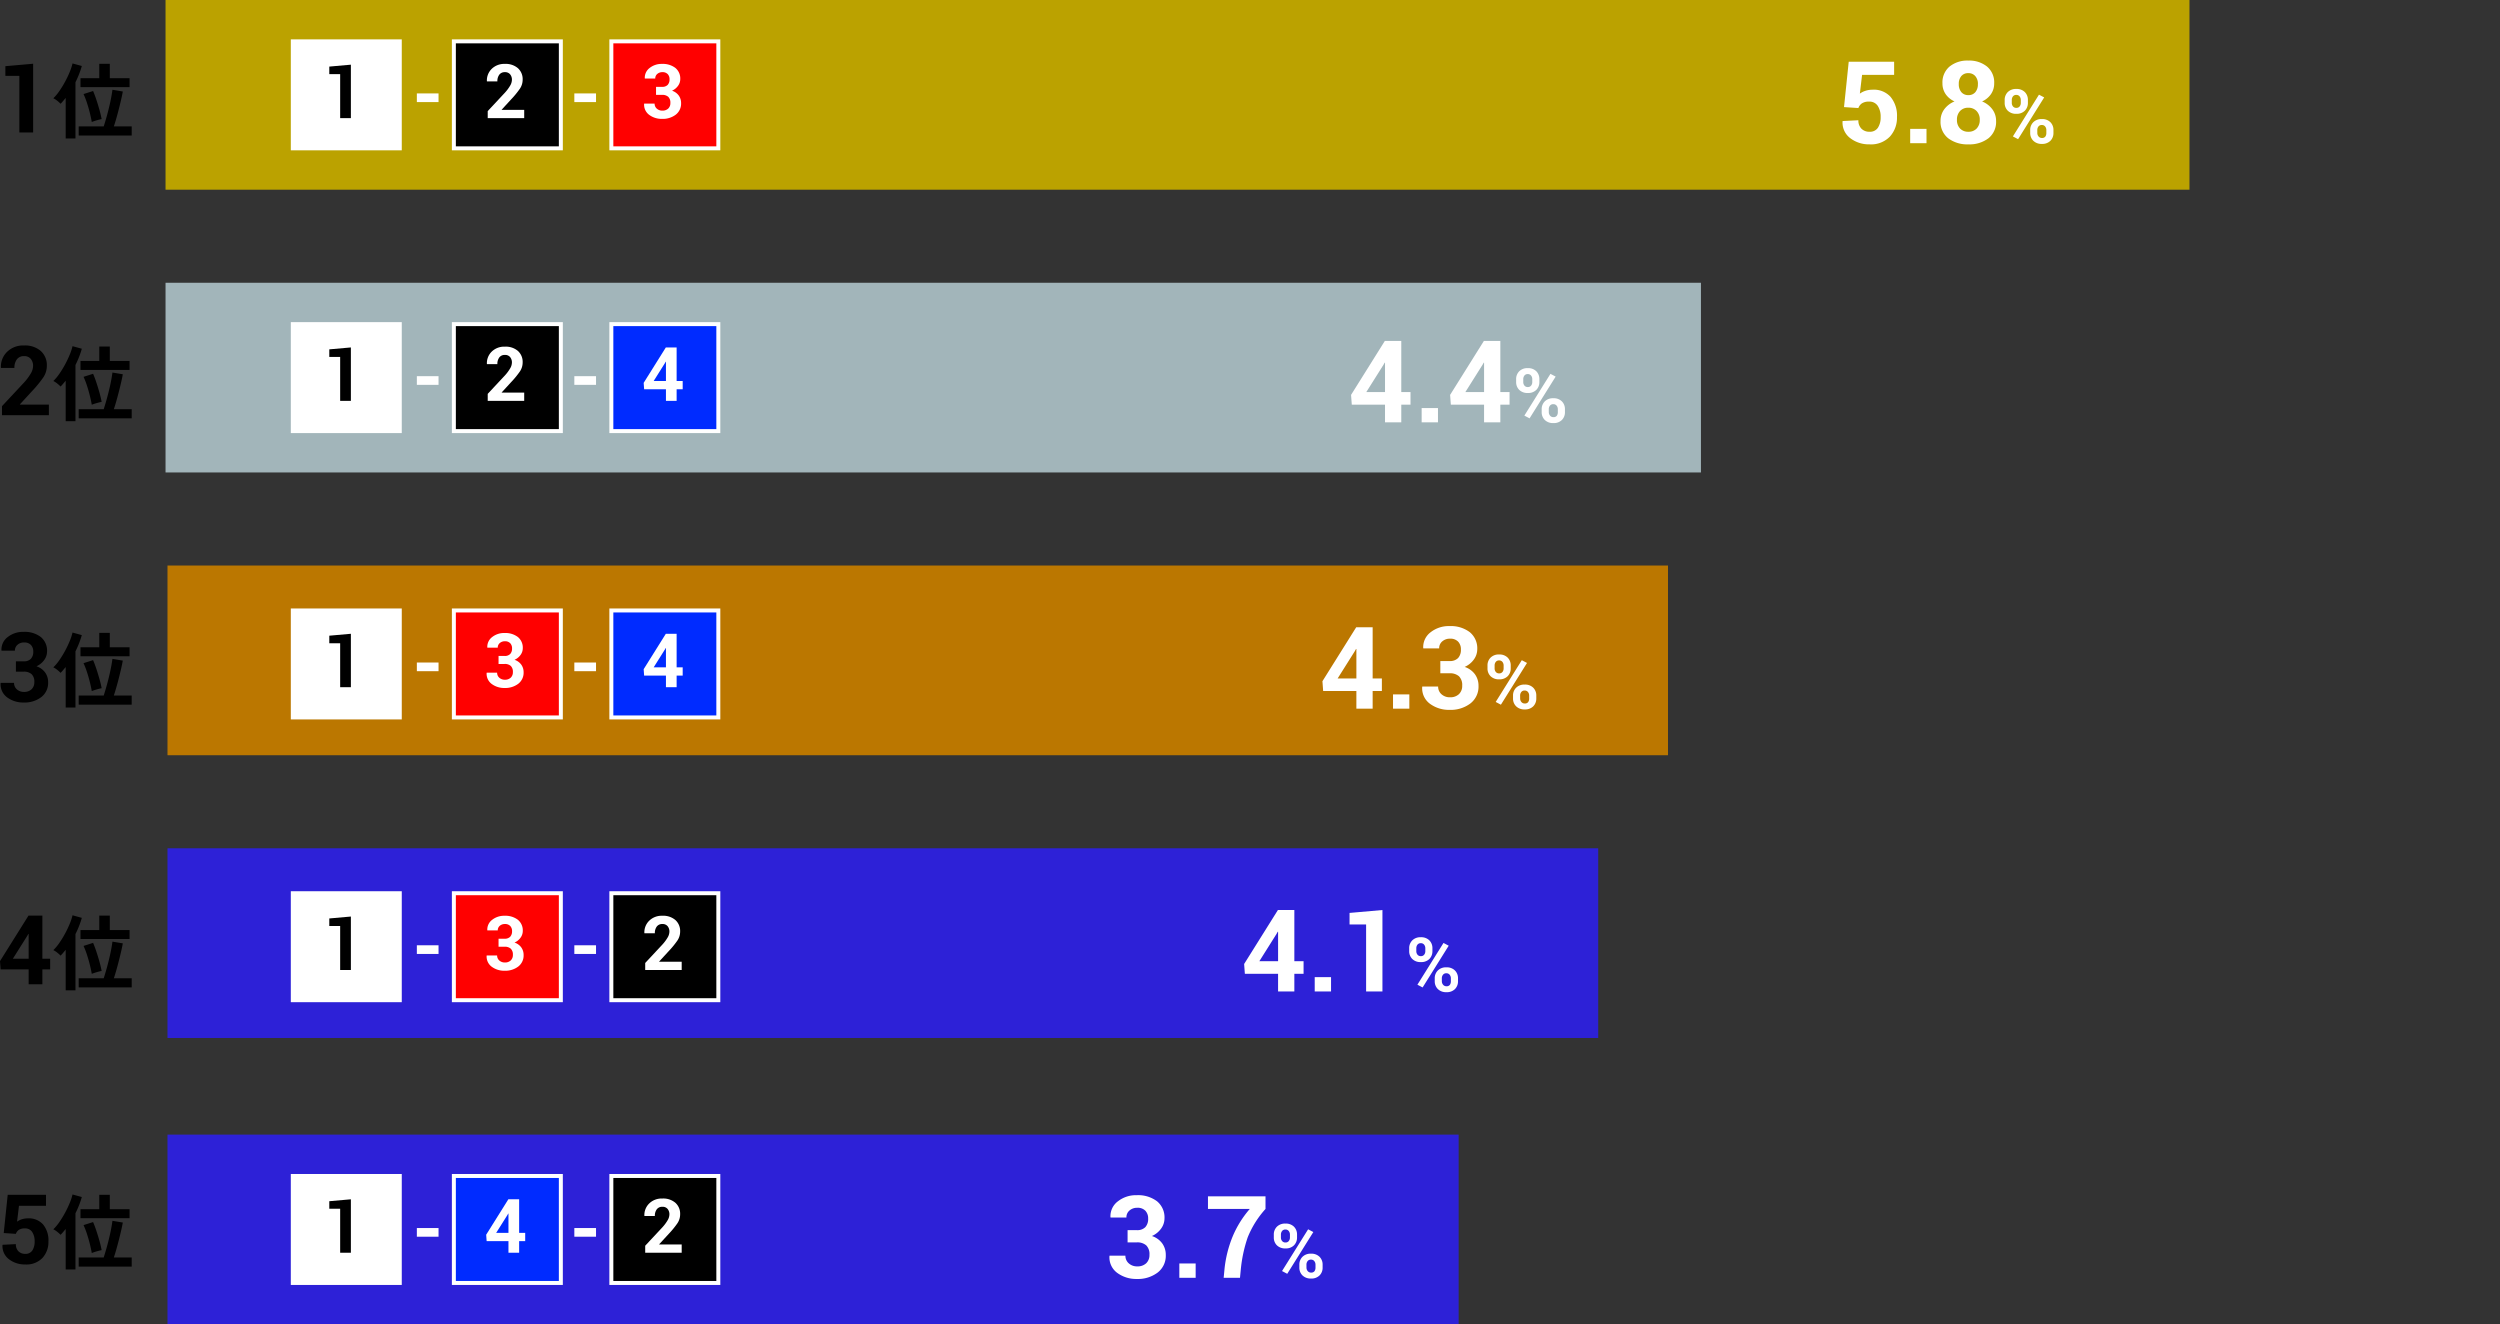 <svg xmlns="http://www.w3.org/2000/svg" width="628.624" height="333" viewBox="0 0 628.624 333">
  <rect x="0" y="0" width="628.624" height="333" fill="#333333" stroke="none"/>
  <g id="column_data_2-4" transform="translate(-980.751 -1274)">
    <g id="グループ_156961" data-name="グループ 156961" transform="translate(1022.375 1274)">
      <rect id="長方形_40794" data-name="長方形 40794" width="587" height="43" transform="translate(0 5)" fill="#bba200" opacity="0"/>
      <path id="パス_255118" data-name="パス 255118" d="M0,0H508.92V47.7H0Z" transform="translate(0 0)" fill="#bba200"/>
      <path id="パス_255119" data-name="パス 255119" d="M0,0H386.077V47.7H0Z" transform="translate(0 71.1)" fill="#a2b5ba"/>
      <path id="パス_255120" data-name="パス 255120" d="M0,0H377.3V47.7H0Z" transform="translate(0.492 142.2)" fill="#b70"/>
      <path id="パス_255121" data-name="パス 255121" d="M0,0H359.754V47.7H0Z" transform="translate(0.492 213.3)" fill="#2d21d7"/>
      <path id="パス_255122" data-name="パス 255122" d="M0,0H324.657V47.7H0Z" transform="translate(0.492 285.3)" fill="#2d21d7"/>
      <path id="パス_255123" data-name="パス 255123" d="M-59.461-11.378l1.181-11.4h11.419v3.291h-8.058l-.562,4.725a4.9,4.9,0,0,1,1.364-.7,5.7,5.7,0,0,1,1.772-.288,5.686,5.686,0,0,1,4.577,1.786,7.4,7.4,0,0,1,1.624,5.091,7.015,7.015,0,0,1-1.779,4.908,6.579,6.579,0,0,1-5.126,1.955,7.7,7.7,0,0,1-4.837-1.547,4.89,4.89,0,0,1-1.941-4.247l.028-.07,3.952-.2a2.864,2.864,0,0,0,.773,2.13,2.752,2.752,0,0,0,2.025.766,2.369,2.369,0,0,0,2.116-1.018,4.7,4.7,0,0,0,.682-2.66,4.93,4.93,0,0,0-.731-2.835,2.455,2.455,0,0,0-2.166-1.067,3.146,3.146,0,0,0-1.807.436,2.379,2.379,0,0,0-.893,1.181Zm20.742,9.07h-4.106v-3.6h4.106ZM-21.7-17.355a4.689,4.689,0,0,1-.809,2.714A5.383,5.383,0,0,1-24.741-12.8a6.019,6.019,0,0,1,2.573,1.969A4.806,4.806,0,0,1-21.225-7.9a5.244,5.244,0,0,1-1.927,4.366,7.869,7.869,0,0,1-5.034,1.526,7.946,7.946,0,0,1-5.07-1.526A5.236,5.236,0,0,1-35.189-7.9a4.821,4.821,0,0,1,.935-2.932,6.079,6.079,0,0,1,2.58-1.976,5.337,5.337,0,0,1-2.236-1.835,4.686,4.686,0,0,1-.8-2.707,5.21,5.21,0,0,1,1.786-4.226,7.089,7.089,0,0,1,4.711-1.5,7.123,7.123,0,0,1,4.711,1.5A5.191,5.191,0,0,1-21.7-17.355Zm-3.628,9.162a3.032,3.032,0,0,0-.8-2.2,2.768,2.768,0,0,0-2.081-.828,2.717,2.717,0,0,0-2.074.828,3.08,3.08,0,0,0-.78,2.2,3.028,3.028,0,0,0,.787,2.21,2.8,2.8,0,0,0,2.1.807,2.746,2.746,0,0,0,2.067-.814A3.033,3.033,0,0,0-25.332-8.193Zm-.464-8.979a2.925,2.925,0,0,0-.654-1.99,2.219,2.219,0,0,0-1.765-.752,2.191,2.191,0,0,0-1.758.738,2.977,2.977,0,0,0-.633,2,3.034,3.034,0,0,0,.64,2.032,2.209,2.209,0,0,0,1.779.752,2.177,2.177,0,0,0,1.751-.752A3.034,3.034,0,0,0-25.8-17.172Zm6.727,4.011a2.735,2.735,0,0,1,.771-1.984,2.852,2.852,0,0,1,2.146-.794,2.871,2.871,0,0,1,2.159.789,2.74,2.74,0,0,1,.766,1.989v.711a2.712,2.712,0,0,1-.766,1.975,2.855,2.855,0,0,1-2.141.784,2.9,2.9,0,0,1-2.159-.784,2.7,2.7,0,0,1-.775-1.975Zm1.79.711a1.383,1.383,0,0,0,.3.9,1.029,1.029,0,0,0,.849.365,1,1,0,0,0,.826-.365,1.4,1.4,0,0,0,.291-.9v-.711a1.421,1.421,0,0,0-.3-.909,1.008,1.008,0,0,0-.84-.374,1,1,0,0,0-.835.374,1.436,1.436,0,0,0-.291.909ZM-12.646-5.6a2.714,2.714,0,0,1,.775-1.975,2.867,2.867,0,0,1,2.15-.794,2.874,2.874,0,0,1,2.155.789A2.719,2.719,0,0,1-6.8-5.6v.711a2.724,2.724,0,0,1-.766,1.984A2.855,2.855,0,0,1-9.7-2.123a2.905,2.905,0,0,1-2.164-.789,2.7,2.7,0,0,1-.78-1.98Zm1.79.711a1.341,1.341,0,0,0,.318.9,1.044,1.044,0,0,0,.835.374,1,1,0,0,0,.858-.346,1.515,1.515,0,0,0,.258-.927V-5.6a1.407,1.407,0,0,0-.3-.9,1.008,1.008,0,0,0-.84-.374,1,1,0,0,0-.844.374,1.422,1.422,0,0,0-.291.9Zm-4.836,1.578L-17-4.006l6.561-10.5,1.31.692Z" transform="translate(481.515 38.308)" fill="#fff"/>
      <path id="パス_255124" data-name="パス 255124" d="M-48.027-9.883h2.32v3.164h-2.32v4.444h-4.092V-6.719h-8.353l-.183-2.461,8.494-13.57h4.134Zm-8.8,0h4.711v-7.383l-.084-.028-.323.578ZM-38.8-2.275h-4.106v-3.6H-38.8Zm15.68-7.608h2.32v3.164h-2.32v4.444h-4.092V-6.719h-8.353L-35.75-9.18l8.494-13.57h4.134Zm-8.8,0h4.711v-7.383l-.084-.028-.323.578Zm12.774-3.245a2.735,2.735,0,0,1,.771-1.984,2.852,2.852,0,0,1,2.146-.794,2.871,2.871,0,0,1,2.159.789,2.74,2.74,0,0,1,.766,1.989v.711a2.712,2.712,0,0,1-.766,1.975,2.855,2.855,0,0,1-2.141.784,2.9,2.9,0,0,1-2.159-.784,2.7,2.7,0,0,1-.775-1.975Zm1.79.711a1.383,1.383,0,0,0,.3.9,1.029,1.029,0,0,0,.849.365,1,1,0,0,0,.826-.365,1.4,1.4,0,0,0,.291-.9v-.711a1.421,1.421,0,0,0-.3-.909,1.008,1.008,0,0,0-.84-.374,1,1,0,0,0-.835.374,1.436,1.436,0,0,0-.291.909Zm4.633,6.848a2.714,2.714,0,0,1,.775-1.975A2.867,2.867,0,0,1-9.8-8.338a2.874,2.874,0,0,1,2.155.789,2.719,2.719,0,0,1,.771,1.98v.711a2.724,2.724,0,0,1-.766,1.984,2.855,2.855,0,0,1-2.141.784,2.905,2.905,0,0,1-2.164-.789,2.7,2.7,0,0,1-.78-1.98Zm1.79.711a1.341,1.341,0,0,0,.318.9,1.044,1.044,0,0,0,.835.374,1,1,0,0,0,.858-.346,1.515,1.515,0,0,0,.258-.927V-5.57a1.407,1.407,0,0,0-.3-.9,1.008,1.008,0,0,0-.84-.374,1,1,0,0,0-.844.374,1.422,1.422,0,0,0-.291.9Zm-4.836,1.578-1.31-.692,6.561-10.5,1.31.692Z" transform="translate(358.755 108.475)" fill="#fff"/>
      <path id="パス_255125" data-name="パス 255125" d="M-48.027-9.916h2.32v3.164h-2.32v4.444h-4.092V-6.752h-8.353l-.183-2.461,8.494-13.57h4.134Zm-8.8,0h4.711V-17.3l-.084-.028-.323.578ZM-38.8-2.308h-4.106v-3.6H-38.8Zm7.791-11.981H-28.7a2.8,2.8,0,0,0,2.166-.766,3.034,3.034,0,0,0,.7-2.13,2.771,2.771,0,0,0-.7-1.983,2.67,2.67,0,0,0-2.039-.745,2.878,2.878,0,0,0-1.941.675,2.221,2.221,0,0,0-.787,1.772h-3.98l-.028-.084a4.659,4.659,0,0,1,1.842-3.966,7.349,7.349,0,0,1,4.781-1.561,7.864,7.864,0,0,1,5.07,1.519,5.234,5.234,0,0,1,1.891,4.331,4.347,4.347,0,0,1-.844,2.538,5.61,5.61,0,0,1-2.32,1.877A5.221,5.221,0,0,1-22.3-10.956a4.882,4.882,0,0,1,.893,2.911,5.32,5.32,0,0,1-2.046,4.423,8.215,8.215,0,0,1-5.238,1.61,8.018,8.018,0,0,1-4.9-1.512,4.829,4.829,0,0,1-1.976-4.268l.028-.084h3.98a2.5,2.5,0,0,0,.844,1.938,3.067,3.067,0,0,0,2.138.762,3.113,3.113,0,0,0,2.243-.786,2.809,2.809,0,0,0,.823-2.133,3.086,3.086,0,0,0-.809-2.364,3.387,3.387,0,0,0-2.384-.751h-2.306Zm11.86,1.129a2.735,2.735,0,0,1,.771-1.984,2.852,2.852,0,0,1,2.146-.794,2.871,2.871,0,0,1,2.159.789,2.74,2.74,0,0,1,.766,1.989v.711a2.712,2.712,0,0,1-.766,1.975,2.855,2.855,0,0,1-2.141.784,2.9,2.9,0,0,1-2.159-.784,2.7,2.7,0,0,1-.775-1.975Zm1.79.711a1.383,1.383,0,0,0,.3.9,1.029,1.029,0,0,0,.849.365,1,1,0,0,0,.826-.365,1.4,1.4,0,0,0,.291-.9v-.711a1.421,1.421,0,0,0-.3-.909,1.008,1.008,0,0,0-.84-.374,1,1,0,0,0-.835.374,1.436,1.436,0,0,0-.291.909ZM-12.728-5.6a2.714,2.714,0,0,1,.775-1.975A2.867,2.867,0,0,1-9.8-8.371a2.874,2.874,0,0,1,2.155.789A2.719,2.719,0,0,1-6.878-5.6v.711a2.724,2.724,0,0,1-.766,1.984,2.855,2.855,0,0,1-2.141.784,2.905,2.905,0,0,1-2.164-.789,2.7,2.7,0,0,1-.78-1.98Zm1.79.711a1.341,1.341,0,0,0,.318.9,1.044,1.044,0,0,0,.835.374,1,1,0,0,0,.858-.346,1.515,1.515,0,0,0,.258-.927V-5.6a1.407,1.407,0,0,0-.3-.9,1.008,1.008,0,0,0-.84-.374,1,1,0,0,0-.844.374,1.422,1.422,0,0,0-.291.9Zm-4.836,1.578-1.31-.692,6.561-10.5,1.31.692Z" transform="translate(351.555 180.508)" fill="#fff"/>
      <path id="パス_255126" data-name="パス 255126" d="M-48.027-9.883h2.32v3.164h-2.32v4.444h-4.092V-6.719h-8.353l-.183-2.461,8.494-13.57h4.134Zm-8.8,0h4.711v-7.383l-.084-.028-.323.578ZM-38.8-2.275h-4.106v-3.6H-38.8Zm12.923,0h-4.106V-19.122h-4.163v-2.9l8.269-.731Zm6.727-10.853a2.735,2.735,0,0,1,.771-1.984,2.852,2.852,0,0,1,2.146-.794,2.871,2.871,0,0,1,2.159.789,2.74,2.74,0,0,1,.766,1.989v.711a2.712,2.712,0,0,1-.766,1.975,2.855,2.855,0,0,1-2.141.784,2.9,2.9,0,0,1-2.159-.784,2.7,2.7,0,0,1-.775-1.975Zm1.79.711a1.383,1.383,0,0,0,.3.9,1.029,1.029,0,0,0,.849.365,1,1,0,0,0,.826-.365,1.4,1.4,0,0,0,.291-.9v-.711a1.421,1.421,0,0,0-.3-.909,1.008,1.008,0,0,0-.84-.374,1,1,0,0,0-.835.374,1.436,1.436,0,0,0-.291.909Zm4.633,6.848a2.714,2.714,0,0,1,.775-1.975A2.867,2.867,0,0,1-9.8-8.338a2.874,2.874,0,0,1,2.155.789,2.719,2.719,0,0,1,.771,1.98v.711a2.724,2.724,0,0,1-.766,1.984,2.855,2.855,0,0,1-2.141.784,2.905,2.905,0,0,1-2.164-.789,2.7,2.7,0,0,1-.78-1.98Zm1.79.711a1.341,1.341,0,0,0,.318.9,1.044,1.044,0,0,0,.835.374,1,1,0,0,0,.858-.346,1.515,1.515,0,0,0,.258-.927V-5.57a1.407,1.407,0,0,0-.3-.9,1.008,1.008,0,0,0-.84-.374,1,1,0,0,0-.844.374,1.422,1.422,0,0,0-.291.9Zm-4.836,1.578-1.31-.692,6.561-10.5,1.31.692Z" transform="translate(331.866 251.575)" fill="#fff"/>
      <path id="パス_255127" data-name="パス 255127" d="M-55.9-14.289h2.306a2.8,2.8,0,0,0,2.166-.766,3.034,3.034,0,0,0,.7-2.13,2.771,2.771,0,0,0-.7-1.983,2.67,2.67,0,0,0-2.039-.745,2.878,2.878,0,0,0-1.941.675,2.221,2.221,0,0,0-.787,1.772h-3.98l-.028-.084a4.659,4.659,0,0,1,1.842-3.966,7.349,7.349,0,0,1,4.781-1.561,7.864,7.864,0,0,1,5.07,1.519,5.234,5.234,0,0,1,1.891,4.331,4.347,4.347,0,0,1-.844,2.538,5.61,5.61,0,0,1-2.32,1.877,5.221,5.221,0,0,1,2.595,1.856,4.882,4.882,0,0,1,.893,2.911,5.32,5.32,0,0,1-2.046,4.423,8.215,8.215,0,0,1-5.238,1.61,8.018,8.018,0,0,1-4.9-1.512,4.829,4.829,0,0,1-1.976-4.268l.028-.084h3.98A2.5,2.5,0,0,0-55.6-5.939a3.067,3.067,0,0,0,2.138.762,3.113,3.113,0,0,0,2.243-.786A2.809,2.809,0,0,0-50.4-8.095a3.086,3.086,0,0,0-.809-2.364,3.387,3.387,0,0,0-2.384-.751H-55.9ZM-38.782-2.308h-4.106v-3.6h4.106Zm17.564-17.311a24.014,24.014,0,0,0-4.493,7.186,35.341,35.341,0,0,0-1.723,8.044l-.2,2.081h-4.106l.2-2.081a29.493,29.493,0,0,1,2.053-8.29,25.578,25.578,0,0,1,4.317-6.94H-35.688v-3.164h14.47Zm2.086,6.458a2.735,2.735,0,0,1,.771-1.984,2.852,2.852,0,0,1,2.146-.794,2.871,2.871,0,0,1,2.159.789,2.74,2.74,0,0,1,.766,1.989v.711a2.712,2.712,0,0,1-.766,1.975,2.855,2.855,0,0,1-2.141.784,2.9,2.9,0,0,1-2.159-.784,2.7,2.7,0,0,1-.775-1.975Zm1.79.711a1.383,1.383,0,0,0,.3.9,1.029,1.029,0,0,0,.849.365,1,1,0,0,0,.826-.365,1.4,1.4,0,0,0,.291-.9v-.711a1.421,1.421,0,0,0-.3-.909,1.008,1.008,0,0,0-.84-.374,1,1,0,0,0-.835.374,1.436,1.436,0,0,0-.291.909ZM-12.708-5.6a2.714,2.714,0,0,1,.775-1.975,2.867,2.867,0,0,1,2.15-.794,2.874,2.874,0,0,1,2.155.789A2.719,2.719,0,0,1-6.858-5.6v.711a2.724,2.724,0,0,1-.766,1.984,2.855,2.855,0,0,1-2.141.784,2.905,2.905,0,0,1-2.164-.789,2.7,2.7,0,0,1-.78-1.98Zm1.79.711a1.341,1.341,0,0,0,.318.9,1.044,1.044,0,0,0,.835.374,1,1,0,0,0,.858-.346,1.515,1.515,0,0,0,.258-.927V-5.6a1.407,1.407,0,0,0-.3-.9,1.008,1.008,0,0,0-.84-.374,1,1,0,0,0-.844.374,1.422,1.422,0,0,0-.291.9Zm-4.836,1.578-1.31-.692,6.561-10.5,1.31.692Z" transform="translate(297.806 323.608)" fill="#fff"/>
    </g>
    <path id="パス_255113" data-name="パス 255113" d="M9.231-1.927H5.767V-16.142H2.254v-2.444L9.231-19.2ZM17.417-.416V-10.6q-.331.393-.642.766t-.642.7a7.993,7.993,0,0,0-.838-.756,5.2,5.2,0,0,0-.983-.631,11.631,11.631,0,0,0,1.521-1.822,24.473,24.473,0,0,0,1.459-2.391,25.5,25.5,0,0,0,1.17-2.474,12.848,12.848,0,0,0,.673-2.07l2.339.642a20.79,20.79,0,0,1-.673,2.008q-.4,1.035-.921,2.07V-.416Zm3.271-.725v-2.3H26.98q.435-1.345.869-2.939T28.636-9.6q.352-1.625.538-3.053l2.608.435q-.166.932-.435,2.091t-.58,2.37q-.31,1.211-.631,2.339t-.611,1.977h4.492v2.3Zm.455-12.172v-2.256h4.72v-3.622h2.65v3.622H33.48v2.256Zm2.836,8.756Q23.772-5.736,23.451-7t-.714-2.453a19.524,19.524,0,0,0-.828-2.122l2.4-.766q.435,1.014.838,2.236T25.9-7.63q.352,1.252.559,2.349-.538.1-1.283.321A12.6,12.6,0,0,0,23.979-4.556Z" transform="translate(979.85 1309.227)"/>
    <path id="パス_255114" data-name="パス 255114" d="M4.767-12.056H6.713A2.364,2.364,0,0,0,8.54-12.7a2.56,2.56,0,0,0,.593-1.8,2.338,2.338,0,0,0-.593-1.673A2.252,2.252,0,0,0,6.82-16.8a2.429,2.429,0,0,0-1.637.57,1.874,1.874,0,0,0-.664,1.5H1.16l-.024-.071a3.931,3.931,0,0,1,1.554-3.346,6.2,6.2,0,0,1,4.034-1.317A6.635,6.635,0,0,1,11-18.191a4.416,4.416,0,0,1,1.6,3.654,3.668,3.668,0,0,1-.712,2.142,4.733,4.733,0,0,1-1.958,1.584,4.405,4.405,0,0,1,2.189,1.566,4.119,4.119,0,0,1,.753,2.456,4.489,4.489,0,0,1-1.726,3.732A6.932,6.932,0,0,1,6.725-1.7,6.765,6.765,0,0,1,2.59-2.974a4.075,4.075,0,0,1-1.667-3.6l.024-.071H4.3a2.107,2.107,0,0,0,.712,1.635,2.588,2.588,0,0,0,1.8.643,2.627,2.627,0,0,0,1.893-.663,2.37,2.37,0,0,0,.694-1.8,2.6,2.6,0,0,0-.682-1.995,2.858,2.858,0,0,0-2.011-.633H4.767ZM17.284-.436V-10.621q-.331.393-.642.766t-.642.7a7.993,7.993,0,0,0-.838-.756,5.2,5.2,0,0,0-.983-.631A11.631,11.631,0,0,0,15.7-12.359a24.473,24.473,0,0,0,1.459-2.391,25.5,25.5,0,0,0,1.17-2.474A12.848,12.848,0,0,0,19-19.294l2.339.642a20.79,20.79,0,0,1-.673,2.008q-.4,1.035-.921,2.07V-.436Zm3.271-.724v-2.3h6.293q.435-1.346.869-2.939T28.5-9.617q.352-1.625.538-3.053l2.608.435q-.166.932-.435,2.091t-.58,2.37Q30.325-6.563,30-5.435t-.611,1.977h4.492v2.3Zm.455-12.172v-2.256h4.72v-3.622h2.65v3.622h4.968v2.256Zm2.836,8.756q-.207-1.18-.528-2.443T22.6-9.472a19.524,19.524,0,0,0-.828-2.122l2.4-.766q.435,1.014.838,2.236t.756,2.474Q26.123-6.4,26.33-5.3q-.538.1-1.283.321A12.6,12.6,0,0,0,23.846-4.576Z" transform="translate(979.983 1452.347)"/>
    <path id="パス_255115" data-name="パス 255115" d="M13.069-1.947H1.275V-4.213l5.589-5.992a13.523,13.523,0,0,0,1.72-2.343,3.8,3.8,0,0,0,.51-1.774,2.669,2.669,0,0,0-.587-1.786A2.063,2.063,0,0,0,6.839-16.8a2.154,2.154,0,0,0-1.821.813A3.469,3.469,0,0,0,4.4-13.824H1.025L1-13.9a5.223,5.223,0,0,1,1.537-3.957,5.764,5.764,0,0,1,4.3-1.62,6,6,0,0,1,4.194,1.388,4.763,4.763,0,0,1,1.525,3.7,5.2,5.2,0,0,1-.86,2.889A28.536,28.536,0,0,1,8.857-8.022L5.783-4.676l.024.059h7.262ZM17.292-.436V-10.621q-.331.393-.642.766t-.642.7a7.992,7.992,0,0,0-.838-.756,5.2,5.2,0,0,0-.983-.631,11.631,11.631,0,0,0,1.521-1.822,24.473,24.473,0,0,0,1.459-2.391,25.5,25.5,0,0,0,1.17-2.474,12.848,12.848,0,0,0,.673-2.07l2.339.642a20.79,20.79,0,0,1-.673,2.008q-.4,1.035-.921,2.07V-.436Zm3.271-.724v-2.3h6.293Q27.29-4.8,27.724-6.4t.787-3.219q.352-1.625.538-3.053l2.608.435q-.166.932-.435,2.091t-.58,2.37q-.31,1.211-.631,2.339T29.4-3.458h4.492v2.3Zm.455-12.172v-2.256h4.72v-3.622h2.65v3.622h4.968v2.256Zm2.836,8.756q-.207-1.18-.528-2.443t-.714-2.453a19.524,19.524,0,0,0-.828-2.122l2.4-.766q.435,1.014.838,2.236t.756,2.474Q26.13-6.4,26.337-5.3q-.538.1-1.283.321A12.6,12.6,0,0,0,23.853-4.576Z" transform="translate(979.975 1380.347)"/>
    <path id="パス_255116" data-name="パス 255116" d="M11.406-8.346h1.958v2.67H11.406v3.749H7.954V-5.677H.906L.751-7.753,7.918-19.2h3.488Zm-7.428,0H7.954v-6.229L7.882-14.6l-.273.487ZM17.267-.416V-10.6q-.331.393-.642.766t-.642.7a7.993,7.993,0,0,0-.838-.756,5.2,5.2,0,0,0-.983-.631,11.631,11.631,0,0,0,1.521-1.822,24.473,24.473,0,0,0,1.459-2.391,25.5,25.5,0,0,0,1.17-2.474,12.848,12.848,0,0,0,.673-2.07l2.339.642a20.79,20.79,0,0,1-.673,2.008q-.4,1.035-.921,2.07V-.416Zm3.271-.725v-2.3H26.83q.435-1.345.869-2.939T28.486-9.6q.352-1.625.538-3.053l2.608.435q-.166.932-.435,2.091t-.58,2.37q-.31,1.211-.631,2.339t-.611,1.977h4.492v2.3Zm.455-12.172v-2.256h4.72v-3.622h2.65v3.622H33.33v2.256Zm2.836,8.756Q23.622-5.736,23.3-7t-.714-2.453a19.524,19.524,0,0,0-.828-2.122l2.4-.766q.435,1.014.838,2.236t.756,2.474q.352,1.252.559,2.349-.538.1-1.283.321A12.6,12.6,0,0,0,23.829-4.556Z" transform="translate(980 1523.427)"/>
    <path id="パス_255117" data-name="パス 255117" d="M1.758-9.58l1-9.623H12.39v2.776h-6.8L5.116-12.44a4.135,4.135,0,0,1,1.151-.587,4.813,4.813,0,0,1,1.5-.243,4.8,4.8,0,0,1,3.862,1.507,6.245,6.245,0,0,1,1.37,4.3,5.919,5.919,0,0,1-1.5,4.141A5.551,5.551,0,0,1,7.169-1.678,6.5,6.5,0,0,1,3.087-2.983,4.126,4.126,0,0,1,1.45-6.567l.024-.059,3.334-.166a2.417,2.417,0,0,0,.653,1.8,2.322,2.322,0,0,0,1.709.647,2,2,0,0,0,1.786-.859A3.962,3.962,0,0,0,9.53-7.451a4.16,4.16,0,0,0-.617-2.392,2.071,2.071,0,0,0-1.827-.9,2.655,2.655,0,0,0-1.525.368,2.007,2.007,0,0,0-.753,1ZM17.336-.416V-10.6q-.331.393-.642.766t-.642.7a7.992,7.992,0,0,0-.838-.756,5.2,5.2,0,0,0-.983-.631,11.631,11.631,0,0,0,1.521-1.822,24.473,24.473,0,0,0,1.459-2.391,25.5,25.5,0,0,0,1.17-2.474,12.848,12.848,0,0,0,.673-2.07l2.339.642a20.79,20.79,0,0,1-.673,2.008q-.4,1.035-.921,2.07V-.416Zm3.271-.725v-2.3H26.9q.435-1.345.869-2.939T28.556-9.6q.352-1.625.538-3.053l2.608.435q-.166.932-.435,2.091t-.58,2.37q-.31,1.211-.631,2.339t-.611,1.977h4.492v2.3Zm.455-12.172v-2.256h4.72v-3.622h2.65v3.622H33.4v2.256ZM23.9-4.556Q23.691-5.736,23.37-7t-.714-2.453a19.524,19.524,0,0,0-.828-2.122l2.4-.766q.435,1.014.838,2.236t.756,2.474q.352,1.252.559,2.349-.538.1-1.283.321A12.6,12.6,0,0,0,23.9-4.556Z" transform="translate(979.93 1593.627)"/>
    <g id="グループ_156966" data-name="グループ 156966" transform="translate(1053.875 1283.9)">
      <path id="パス_255128" data-name="パス 255128" d="M0,0H27.9V27.9H0Z" transform="translate(0)" fill="#fff"/>
      <path id="パス_255129" data-name="パス 255129" d="M7.18-1.493H4.485V-12.549H1.753v-1.9l5.426-.48Z" transform="translate(7.925 21.293)"/>
      <g id="パス_255130" data-name="パス 255130" transform="translate(40.5)">
        <path d="M 27.4 27.4 L 0.5 27.4 L 0.5 0.5 L 27.4 0.5 L 27.4 27.4 Z" stroke="none"/>
        <path d="M 1 1 L 1 26.9 L 26.9 26.9 L 26.9 1 L 1 1 M 0 0 L 27.9 0 L 27.9 27.9 L 0 27.9 L 0 0 Z" stroke="none" fill="#fff"/>
      </g>
      <path id="パス_255131" data-name="パス 255131" d="M10.165-1.515H.991V-3.277l4.347-4.66A10.518,10.518,0,0,0,6.676-9.76a2.956,2.956,0,0,0,.4-1.38,2.076,2.076,0,0,0-.457-1.389,1.6,1.6,0,0,0-1.3-.54,1.675,1.675,0,0,0-1.417.632,2.7,2.7,0,0,0-.484,1.684H.8l-.018-.055a4.062,4.062,0,0,1,1.2-3.078,4.483,4.483,0,0,1,3.345-1.26,4.665,4.665,0,0,1,3.262,1.08,3.7,3.7,0,0,1,1.186,2.879A4.04,4.04,0,0,1,9.1-8.939a22.2,22.2,0,0,1-2.21,2.7L4.5-3.637l.018.046h5.648Z" transform="translate(48.522 21.315)" fill="#fff"/>
      <g id="パス_255132" data-name="パス 255132" transform="translate(80.1)" fill="red">
        <path d="M 27.4 27.4 L 0.5 27.4 L 0.5 0.5 L 27.4 0.5 L 27.4 27.4 Z" stroke="none"/>
        <path d="M 1 1 L 1 26.9 L 26.9 26.9 L 26.9 1 L 1 1 M 0 0 L 27.9 0 L 27.9 27.9 L 0 27.9 L 0 0 Z" stroke="none" fill="#fff"/>
      </g>
      <path id="パス_255133" data-name="パス 255133" d="M3.708-9.377H5.221a1.838,1.838,0,0,0,1.421-.5,1.991,1.991,0,0,0,.461-1.4,1.819,1.819,0,0,0-.461-1.3A1.752,1.752,0,0,0,5.3-13.069a1.889,1.889,0,0,0-1.274.443,1.457,1.457,0,0,0-.517,1.163H.9l-.018-.055a3.057,3.057,0,0,1,1.209-2.6A4.823,4.823,0,0,1,5.23-15.145a5.161,5.161,0,0,1,3.327,1A3.435,3.435,0,0,1,9.8-11.306,2.853,2.853,0,0,1,9.245-9.64,3.681,3.681,0,0,1,7.722-8.408a3.426,3.426,0,0,1,1.7,1.218,3.2,3.2,0,0,1,.586,1.91,3.491,3.491,0,0,1-1.343,2.9A5.391,5.391,0,0,1,5.23-1.321a5.262,5.262,0,0,1-3.216-.992,3.169,3.169,0,0,1-1.3-2.8l.018-.055H3.348A1.639,1.639,0,0,0,3.9-3.9a2.013,2.013,0,0,0,1.4.5,2.043,2.043,0,0,0,1.472-.516,1.844,1.844,0,0,0,.54-1.4,2.025,2.025,0,0,0-.531-1.551,2.223,2.223,0,0,0-1.564-.493H3.708Z" transform="translate(88.128 21.315)" fill="#fff"/>
      <path id="パス_255134" data-name="パス 255134" d="M6.667-5.72H1.214V-7.9H6.667Z" transform="translate(30.479 21.49)" fill="#fff"/>
      <path id="パス_255135" data-name="パス 255135" d="M6.667-5.72H1.214V-7.9H6.667Z" transform="translate(70.079 21.49)" fill="#fff"/>
      <path id="パス_255136" data-name="パス 255136" d="M0,0H27.9V27.9H0Z" transform="translate(0 71.1)" fill="#fff"/>
      <path id="パス_255137" data-name="パス 255137" d="M7.18-1.493H4.485V-12.549H1.753v-1.9l5.426-.48Z" transform="translate(7.925 92.393)"/>
      <g id="パス_255138" data-name="パス 255138" transform="translate(40.5 71.1)">
        <path d="M 27.4 27.4 L 0.5 27.4 L 0.5 0.5 L 27.4 0.5 L 27.4 27.4 Z" stroke="none"/>
        <path d="M 1 1 L 1 26.9 L 26.9 26.9 L 26.9 1 L 1 1 M 0 0 L 27.9 0 L 27.9 27.9 L 0 27.9 L 0 0 Z" stroke="none" fill="#fff"/>
      </g>
      <path id="パス_255139" data-name="パス 255139" d="M10.165-1.515H.991V-3.277l4.347-4.66A10.518,10.518,0,0,0,6.676-9.76a2.956,2.956,0,0,0,.4-1.38,2.076,2.076,0,0,0-.457-1.389,1.6,1.6,0,0,0-1.3-.54,1.675,1.675,0,0,0-1.417.632,2.7,2.7,0,0,0-.484,1.684H.8l-.018-.055a4.062,4.062,0,0,1,1.2-3.078,4.483,4.483,0,0,1,3.345-1.26,4.665,4.665,0,0,1,3.262,1.08,3.7,3.7,0,0,1,1.186,2.879A4.04,4.04,0,0,1,9.1-8.939a22.2,22.2,0,0,1-2.21,2.7L4.5-3.637l.018.046h5.648Z" transform="translate(48.522 92.415)" fill="#fff"/>
      <path id="パス_255140" data-name="パス 255140" d="M6.667-5.72H1.214V-7.9H6.667Z" transform="translate(30.479 92.59)" fill="#fff"/>
      <path id="パス_255141" data-name="パス 255141" d="M6.667-5.72H1.214V-7.9H6.667Z" transform="translate(70.079 92.59)" fill="#fff"/>
      <g id="パス_255142" data-name="パス 255142" transform="translate(80.1 71.1)" fill="#002bff">
        <path d="M 27.4 27.4 L 0.5 27.4 L 0.5 0.5 L 27.4 0.5 L 27.4 27.4 Z" stroke="none"/>
        <path d="M 1 1 L 1 26.9 L 26.9 26.9 L 26.9 1 L 1 1 M 0 0 L 27.9 0 L 27.9 27.9 L 0 27.9 L 0 0 Z" stroke="none" fill="#fff"/>
      </g>
      <path id="パス_255143" data-name="パス 255143" d="M8.872-6.486h1.523v2.076H8.872v2.916H6.186V-4.409H.7L.584-6.024,6.158-14.93H8.872Zm-5.777,0H6.186v-4.845l-.055-.018-.212.379Z" transform="translate(88.142 92.393)" fill="#fff"/>
      <path id="パス_255144" data-name="パス 255144" d="M0,0H27.9V27.9H0Z" transform="translate(0 143.1)" fill="#fff"/>
      <path id="パス_255145" data-name="パス 255145" d="M7.18-1.493H4.485V-12.549H1.753v-1.9l5.426-.48Z" transform="translate(7.925 164.393)"/>
      <g id="パス_255146" data-name="パス 255146" transform="translate(40.5 143.1)" fill="red">
        <path d="M 27.4 27.4 L 0.5 27.4 L 0.5 0.5 L 27.4 0.5 L 27.4 27.4 Z" stroke="none"/>
        <path d="M 1 1 L 1 26.9 L 26.9 26.9 L 26.9 1 L 1 1 M 0 0 L 27.9 0 L 27.9 27.9 L 0 27.9 L 0 0 Z" stroke="none" fill="#fff"/>
      </g>
      <path id="パス_255147" data-name="パス 255147" d="M3.708-9.377H5.221a1.838,1.838,0,0,0,1.421-.5,1.991,1.991,0,0,0,.461-1.4,1.819,1.819,0,0,0-.461-1.3A1.752,1.752,0,0,0,5.3-13.069a1.889,1.889,0,0,0-1.274.443,1.457,1.457,0,0,0-.517,1.163H.9l-.018-.055a3.057,3.057,0,0,1,1.209-2.6A4.823,4.823,0,0,1,5.23-15.145a5.161,5.161,0,0,1,3.327,1A3.435,3.435,0,0,1,9.8-11.306,2.853,2.853,0,0,1,9.245-9.64,3.681,3.681,0,0,1,7.722-8.408a3.426,3.426,0,0,1,1.7,1.218,3.2,3.2,0,0,1,.586,1.91,3.491,3.491,0,0,1-1.343,2.9A5.391,5.391,0,0,1,5.23-1.321a5.262,5.262,0,0,1-3.216-.992,3.169,3.169,0,0,1-1.3-2.8l.018-.055H3.348A1.639,1.639,0,0,0,3.9-3.9a2.013,2.013,0,0,0,1.4.5,2.043,2.043,0,0,0,1.472-.516,1.844,1.844,0,0,0,.54-1.4,2.025,2.025,0,0,0-.531-1.551,2.223,2.223,0,0,0-1.564-.493H3.708Z" transform="translate(48.528 164.415)" fill="#fff"/>
      <path id="パス_255148" data-name="パス 255148" d="M6.667-5.72H1.214V-7.9H6.667Z" transform="translate(30.479 164.59)" fill="#fff"/>
      <path id="パス_255149" data-name="パス 255149" d="M6.667-5.72H1.214V-7.9H6.667Z" transform="translate(70.079 164.59)" fill="#fff"/>
      <g id="パス_255150" data-name="パス 255150" transform="translate(80.1 143.1)" fill="#002bff">
        <path d="M 27.4 27.4 L 0.5 27.4 L 0.5 0.5 L 27.4 0.5 L 27.4 27.4 Z" stroke="none"/>
        <path d="M 1 1 L 1 26.9 L 26.9 26.9 L 26.9 1 L 1 1 M 0 0 L 27.9 0 L 27.9 27.9 L 0 27.9 L 0 0 Z" stroke="none" fill="#fff"/>
      </g>
      <path id="パス_255151" data-name="パス 255151" d="M8.872-6.486h1.523v2.076H8.872v2.916H6.186V-4.409H.7L.584-6.024,6.158-14.93H8.872Zm-5.777,0H6.186v-4.845l-.055-.018-.212.379Z" transform="translate(88.142 164.393)" fill="#fff"/>
      <path id="パス_255152" data-name="パス 255152" d="M0,0H27.9V27.9H0Z" transform="translate(0 214.2)" fill="#fff"/>
      <path id="パス_255153" data-name="パス 255153" d="M7.18-1.493H4.485V-12.549H1.753v-1.9l5.426-.48Z" transform="translate(7.925 235.493)"/>
      <g id="パス_255154" data-name="パス 255154" transform="translate(80.1 214.2)">
        <path d="M 27.4 27.4 L 0.5 27.4 L 0.5 0.5 L 27.4 0.5 L 27.4 27.4 Z" stroke="none"/>
        <path d="M 1 1 L 1 26.9 L 26.9 26.9 L 26.9 1 L 1 1 M 0 0 L 27.9 0 L 27.9 27.9 L 0 27.9 L 0 0 Z" stroke="none" fill="#fff"/>
      </g>
      <path id="パス_255155" data-name="パス 255155" d="M10.165-1.515H.991V-3.277l4.347-4.66A10.518,10.518,0,0,0,6.676-9.76a2.956,2.956,0,0,0,.4-1.38,2.076,2.076,0,0,0-.457-1.389,1.6,1.6,0,0,0-1.3-.54,1.675,1.675,0,0,0-1.417.632,2.7,2.7,0,0,0-.484,1.684H.8l-.018-.055a4.062,4.062,0,0,1,1.2-3.078,4.483,4.483,0,0,1,3.345-1.26,4.665,4.665,0,0,1,3.262,1.08,3.7,3.7,0,0,1,1.186,2.879A4.04,4.04,0,0,1,9.1-8.939a22.2,22.2,0,0,1-2.21,2.7L4.5-3.637l.018.046h5.648Z" transform="translate(88.122 235.515)" fill="#fff"/>
      <g id="パス_255156" data-name="パス 255156" transform="translate(40.5 214.2)" fill="red">
        <path d="M 27.4 27.4 L 0.5 27.4 L 0.5 0.5 L 27.4 0.5 L 27.4 27.4 Z" stroke="none"/>
        <path d="M 1 1 L 1 26.9 L 26.9 26.9 L 26.9 1 L 1 1 M 0 0 L 27.9 0 L 27.9 27.9 L 0 27.9 L 0 0 Z" stroke="none" fill="#fff"/>
      </g>
      <path id="パス_255157" data-name="パス 255157" d="M3.708-9.377H5.221a1.838,1.838,0,0,0,1.421-.5,1.991,1.991,0,0,0,.461-1.4,1.819,1.819,0,0,0-.461-1.3A1.752,1.752,0,0,0,5.3-13.069a1.889,1.889,0,0,0-1.274.443,1.457,1.457,0,0,0-.517,1.163H.9l-.018-.055a3.057,3.057,0,0,1,1.209-2.6A4.823,4.823,0,0,1,5.23-15.145a5.161,5.161,0,0,1,3.327,1A3.435,3.435,0,0,1,9.8-11.306,2.853,2.853,0,0,1,9.245-9.64,3.681,3.681,0,0,1,7.722-8.408a3.426,3.426,0,0,1,1.7,1.218,3.2,3.2,0,0,1,.586,1.91,3.491,3.491,0,0,1-1.343,2.9A5.391,5.391,0,0,1,5.23-1.321a5.262,5.262,0,0,1-3.216-.992,3.169,3.169,0,0,1-1.3-2.8l.018-.055H3.348A1.639,1.639,0,0,0,3.9-3.9a2.013,2.013,0,0,0,1.4.5,2.043,2.043,0,0,0,1.472-.516,1.844,1.844,0,0,0,.54-1.4,2.025,2.025,0,0,0-.531-1.551,2.223,2.223,0,0,0-1.564-.493H3.708Z" transform="translate(48.528 235.515)" fill="#fff"/>
      <path id="パス_255158" data-name="パス 255158" d="M6.667-5.72H1.214V-7.9H6.667Z" transform="translate(30.479 235.69)" fill="#fff"/>
      <path id="パス_255159" data-name="パス 255159" d="M6.667-5.72H1.214V-7.9H6.667Z" transform="translate(70.079 235.69)" fill="#fff"/>
      <path id="パス_255160" data-name="パス 255160" d="M0,0H27.9V27.9H0Z" transform="translate(0 285.3)" fill="#fff"/>
      <path id="パス_255161" data-name="パス 255161" d="M7.18-1.493H4.485V-12.549H1.753v-1.9l5.426-.48Z" transform="translate(7.925 306.593)"/>
      <g id="パス_255162" data-name="パス 255162" transform="translate(80.1 285.3)">
        <path d="M 27.4 27.4 L 0.5 27.4 L 0.5 0.5 L 27.4 0.5 L 27.4 27.4 Z" stroke="none"/>
        <path d="M 1 1 L 1 26.9 L 26.9 26.9 L 26.9 1 L 1 1 M 0 0 L 27.9 0 L 27.9 27.9 L 0 27.9 L 0 0 Z" stroke="none" fill="#fff"/>
      </g>
      <path id="パス_255163" data-name="パス 255163" d="M10.165-1.515H.991V-3.277l4.347-4.66A10.518,10.518,0,0,0,6.676-9.76a2.956,2.956,0,0,0,.4-1.38,2.076,2.076,0,0,0-.457-1.389,1.6,1.6,0,0,0-1.3-.54,1.675,1.675,0,0,0-1.417.632,2.7,2.7,0,0,0-.484,1.684H.8l-.018-.055a4.062,4.062,0,0,1,1.2-3.078,4.483,4.483,0,0,1,3.345-1.26,4.665,4.665,0,0,1,3.262,1.08,3.7,3.7,0,0,1,1.186,2.879A4.04,4.04,0,0,1,9.1-8.939a22.2,22.2,0,0,1-2.21,2.7L4.5-3.637l.018.046h5.648Z" transform="translate(88.122 306.615)" fill="#fff"/>
      <path id="パス_255164" data-name="パス 255164" d="M6.667-5.72H1.214V-7.9H6.667Z" transform="translate(30.479 306.79)" fill="#fff"/>
      <path id="パス_255165" data-name="パス 255165" d="M6.667-5.72H1.214V-7.9H6.667Z" transform="translate(70.079 306.79)" fill="#fff"/>
      <g id="パス_255166" data-name="パス 255166" transform="translate(40.5 285.3)" fill="#002bff">
        <path d="M 27.4 27.4 L 0.5 27.4 L 0.5 0.5 L 27.4 0.5 L 27.4 27.4 Z" stroke="none"/>
        <path d="M 1 1 L 1 26.9 L 26.9 26.9 L 26.9 1 L 1 1 M 0 0 L 27.9 0 L 27.9 27.9 L 0 27.9 L 0 0 Z" stroke="none" fill="#fff"/>
      </g>
      <path id="パス_255167" data-name="パス 255167" d="M8.872-6.486h1.523v2.076H8.872v2.916H6.186V-4.409H.7L.584-6.024,6.158-14.93H8.872Zm-5.777,0H6.186v-4.845l-.055-.018-.212.379Z" transform="translate(48.542 306.593)" fill="#fff"/>
    </g>
  </g>
</svg>
